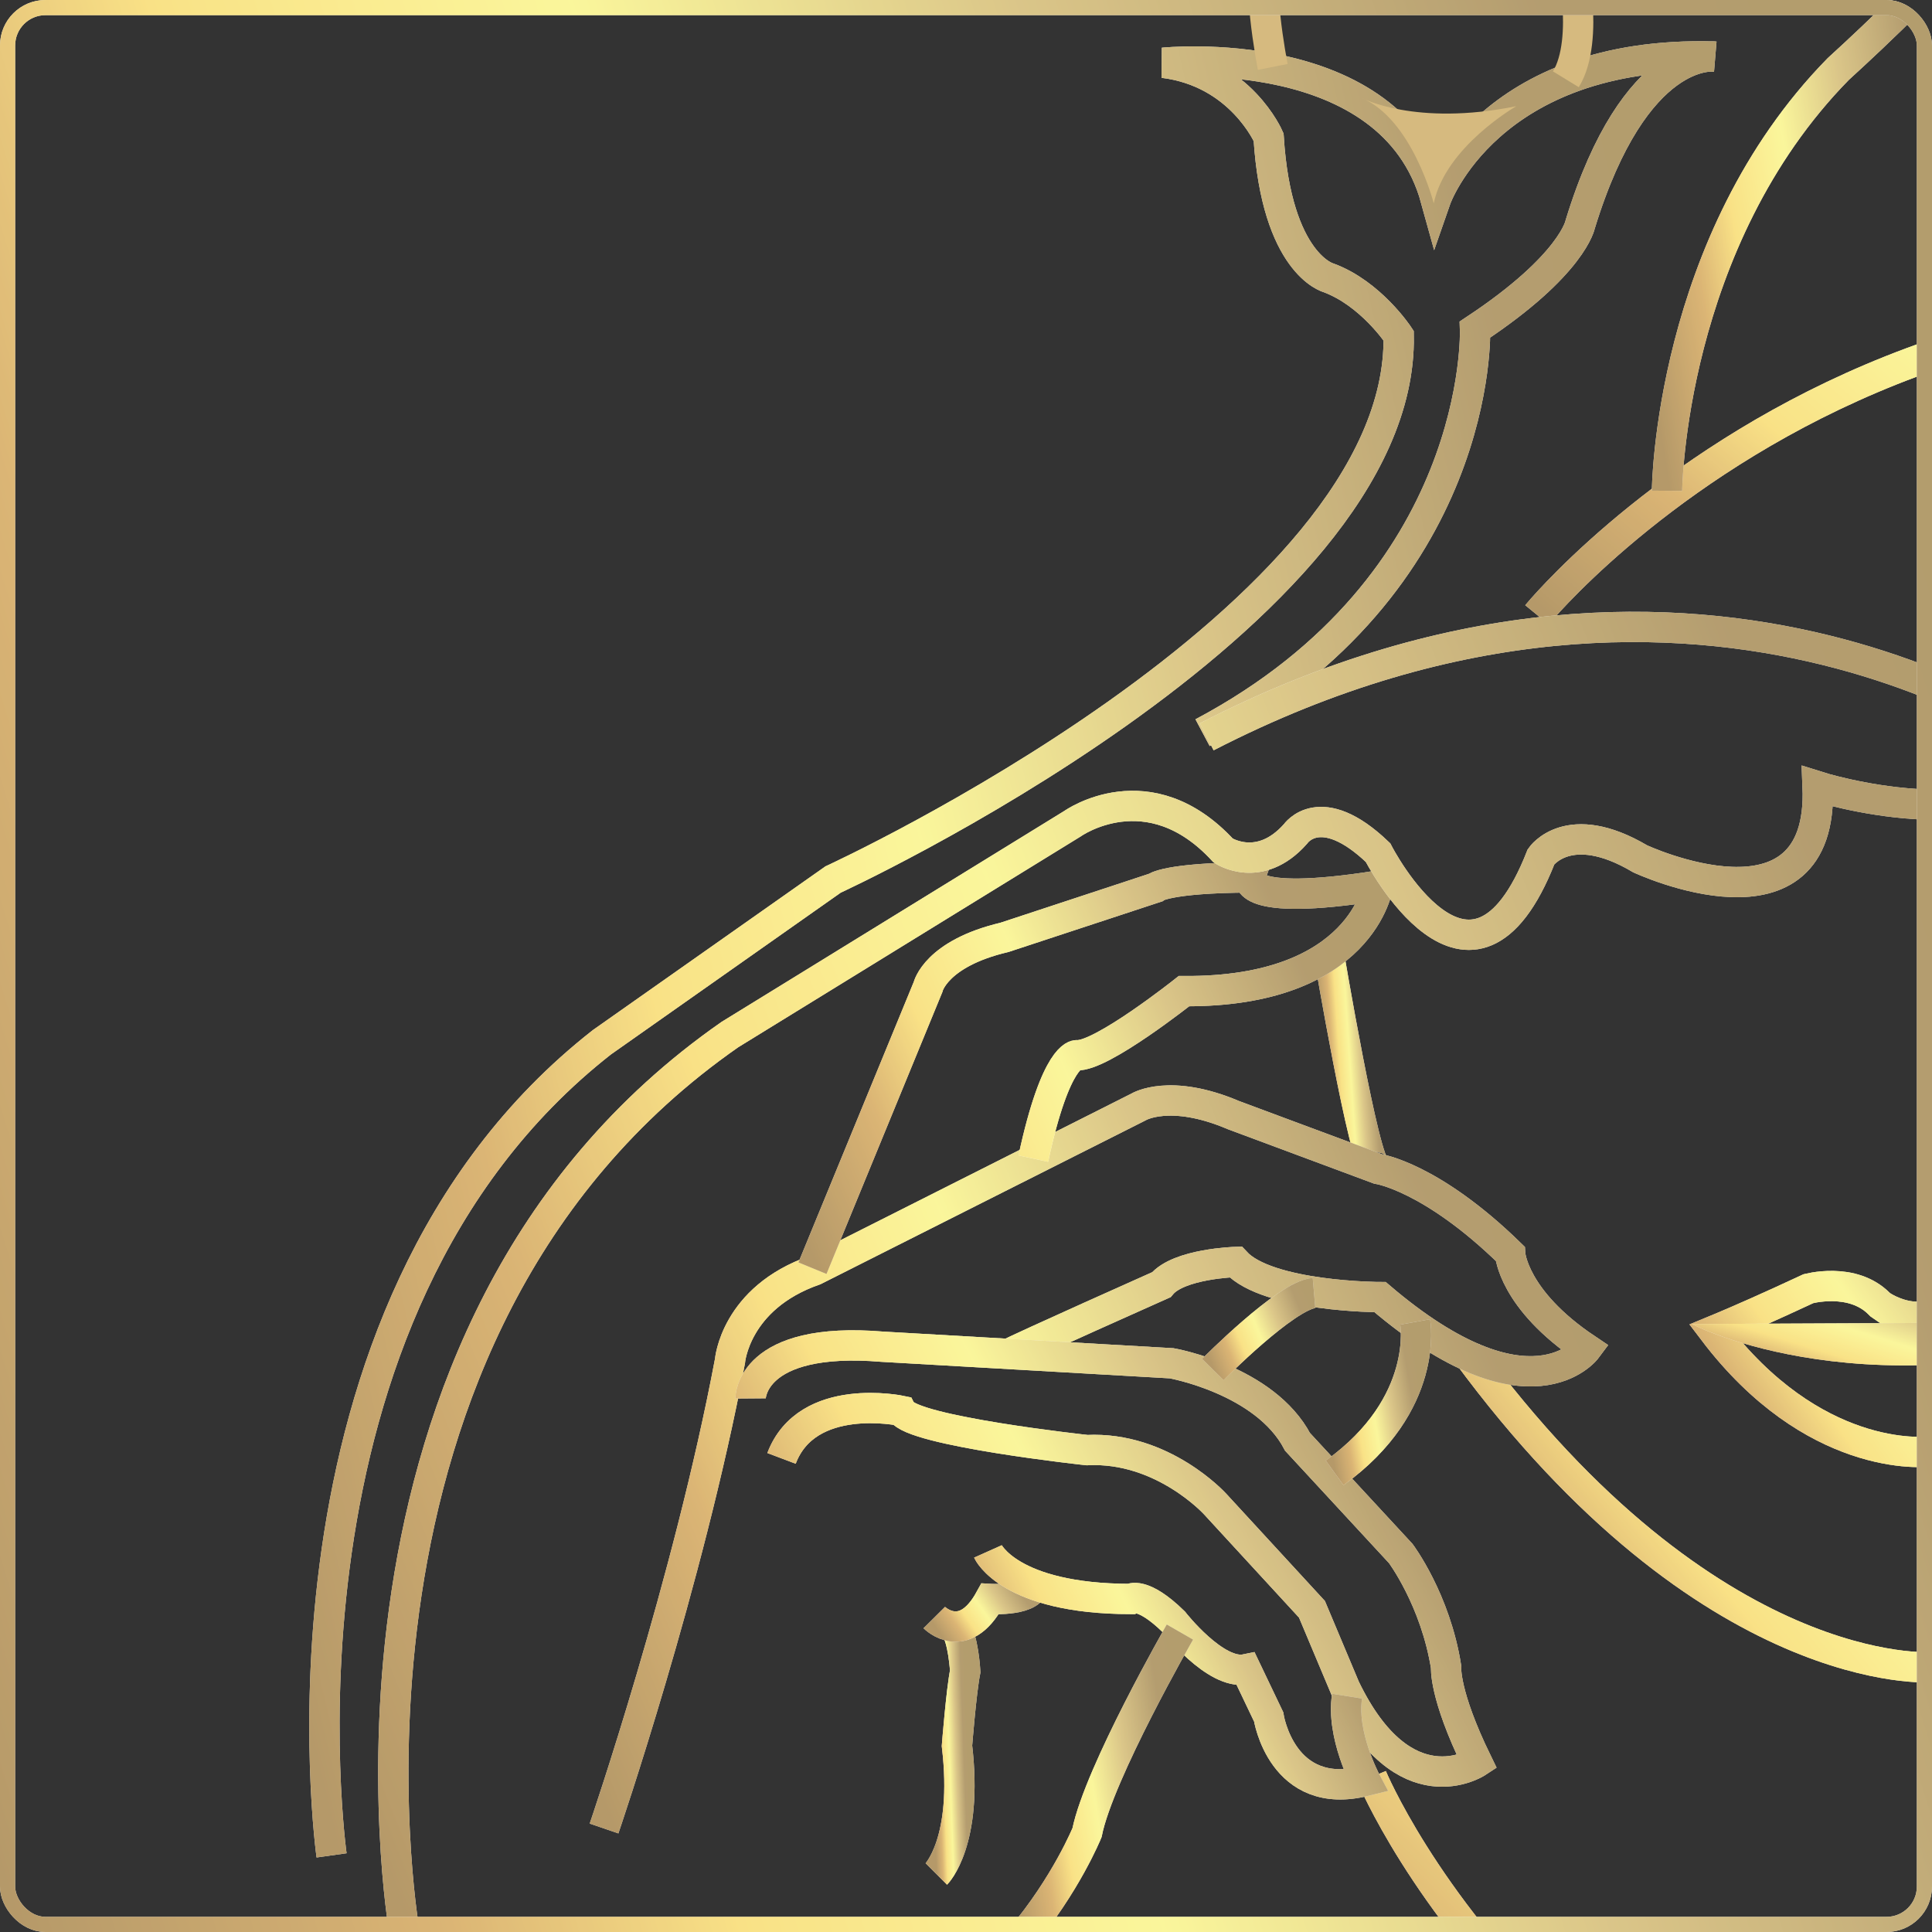 <?xml version="1.0" encoding="UTF-8"?> <svg xmlns="http://www.w3.org/2000/svg" width="510" height="510" viewBox="0 0 510 510" fill="none"><rect x="0" y="0" width="510" height="510" fill="#333333" stroke="none"/> <g clip-path="url(#clip0_129_81)"> <mask id="mask0_129_81" style="mask-type:alpha" maskUnits="userSpaceOnUse" x="-182" y="-24" width="1030" height="1032"> <path fill-rule="evenodd" clip-rule="evenodd" d="M-181.625 -24H847.621V1007.03H-181.625V-24Z" fill="#D6BA7F"></path> </mask> <g mask="url(#mask0_129_81)"> <path d="M362.133 469.032C362.133 469.032 415.702 598.82 592.602 610.937C592.602 610.937 756.103 612.577 818.715 482.677" stroke="white" stroke-width="8"></path> <path d="M362.133 469.032C362.133 469.032 415.702 598.82 592.602 610.937C592.602 610.937 756.103 612.577 818.715 482.677" stroke="url(#paint0_linear_129_81)" stroke-opacity="0.9" stroke-width="8"></path> <path d="M362.133 469.032C362.133 469.032 415.702 598.82 592.602 610.937C592.602 610.937 756.103 612.577 818.715 482.677" stroke="white" stroke-opacity="0.2" stroke-width="8" style="mix-blend-mode:lighten"></path> <path d="M405.719 162.296C405.719 162.296 523.189 18.832 718.46 111.539" stroke="white" stroke-width="8"></path> <path d="M405.719 162.296C405.719 162.296 523.189 18.832 718.46 111.539" stroke="url(#paint1_linear_129_81)" stroke-opacity="0.9" stroke-width="8"></path> <path d="M405.719 162.296C405.719 162.296 523.189 18.832 718.46 111.539" stroke="white" stroke-opacity="0.2" stroke-width="8" style="mix-blend-mode:lighten"></path> <path d="M608.409 374.608C608.409 374.608 557.391 441.745 509.789 440.101C509.789 440.101 451.368 444.332 387.199 357.141" stroke="white" stroke-width="8"></path> <path d="M608.409 374.608C608.409 374.608 557.391 441.745 509.789 440.101C509.789 440.101 451.368 444.332 387.199 357.141" stroke="url(#paint2_linear_129_81)" stroke-opacity="0.9" stroke-width="8"></path> <path d="M608.409 374.608C608.409 374.608 557.391 441.745 509.789 440.101C509.789 440.101 451.368 444.332 387.199 357.141" stroke="white" stroke-opacity="0.2" stroke-width="8" style="mix-blend-mode:lighten"></path> <path d="M350.688 251.261C350.688 251.261 360.257 308.157 363.217 308.025" stroke="white" stroke-width="8"></path> <path d="M350.688 251.261C350.688 251.261 360.257 308.157 363.217 308.025" stroke="url(#paint3_linear_129_81)" stroke-opacity="0.9" stroke-width="8"></path> <path d="M350.688 251.261C350.688 251.261 360.257 308.157 363.217 308.025" stroke="white" stroke-opacity="0.2" stroke-width="8" style="mix-blend-mode:lighten"></path> <path d="M508.757 383.193L508.727 383.196C508.69 383.2 508.621 383.207 508.523 383.215C508.325 383.231 508.006 383.252 507.576 383.267C506.714 383.297 505.408 383.301 503.732 383.184C500.379 382.949 495.554 382.229 489.842 380.269C479.275 376.641 465.479 368.7 452.298 351.326C452.944 351.06 453.659 350.763 454.445 350.433C459.234 348.42 466.672 345.169 477.372 340.181C477.421 340.169 477.476 340.156 477.539 340.141C477.86 340.065 478.351 339.958 478.977 339.853C480.235 339.641 481.995 339.442 483.984 339.486C488.009 339.576 492.56 340.644 496.055 344.145L496.309 344.4L496.605 344.605L498.886 341.319C496.605 344.605 496.607 344.606 496.609 344.608L496.612 344.61L496.62 344.616L496.639 344.629L496.688 344.662C496.726 344.687 496.774 344.719 496.832 344.756C496.947 344.83 497.101 344.927 497.292 345.04C497.672 345.264 498.202 345.557 498.855 345.864C500.144 346.469 502.008 347.175 504.206 347.474C506.424 347.776 509.058 347.672 511.753 346.562C514.242 345.536 516.554 343.745 518.546 341.056C518.901 340.862 519.41 340.601 520.056 340.314C521.523 339.662 523.667 338.887 526.308 338.429C531.514 337.527 538.759 337.831 546.804 343.016L546.81 343.02L546.937 343.105C547.046 343.179 547.204 343.285 547.406 343.418C547.809 343.686 548.387 344.065 549.093 344.519C550.502 345.424 552.44 346.635 554.537 347.847C556.462 348.959 558.583 350.106 560.584 351.02C560.315 351.324 560.033 351.641 559.738 351.969C556.732 355.304 552.419 359.768 547.191 364.283C536.588 373.441 522.853 382.26 508.975 383.173L509.059 385.732C508.743 383.195 508.745 383.195 508.747 383.194L508.751 383.194L508.757 383.193ZM508.757 383.193L508.759 383.193C508.76 383.193 508.76 383.193 508.757 383.193ZM517.965 341.392C517.962 341.394 517.964 341.393 517.968 341.39L517.965 341.392Z" stroke="white" stroke-width="8"></path> <path d="M508.757 383.193L508.727 383.196C508.69 383.2 508.621 383.207 508.523 383.215C508.325 383.231 508.006 383.252 507.576 383.267C506.714 383.297 505.408 383.301 503.732 383.184C500.379 382.949 495.554 382.229 489.842 380.269C479.275 376.641 465.479 368.7 452.298 351.326C452.944 351.06 453.659 350.763 454.445 350.433C459.234 348.42 466.672 345.169 477.372 340.181C477.421 340.169 477.476 340.156 477.539 340.141C477.86 340.065 478.351 339.958 478.977 339.853C480.235 339.641 481.995 339.442 483.984 339.486C488.009 339.576 492.56 340.644 496.055 344.145L496.309 344.4L496.605 344.605L498.886 341.319C496.605 344.605 496.607 344.606 496.609 344.608L496.612 344.61L496.62 344.616L496.639 344.629L496.688 344.662C496.726 344.687 496.774 344.719 496.832 344.756C496.947 344.83 497.101 344.927 497.292 345.04C497.672 345.264 498.202 345.557 498.855 345.864C500.144 346.469 502.008 347.175 504.206 347.474C506.424 347.776 509.058 347.672 511.753 346.562C514.242 345.536 516.554 343.745 518.546 341.056C518.901 340.862 519.41 340.601 520.056 340.314C521.523 339.662 523.667 338.887 526.308 338.429C531.514 337.527 538.759 337.831 546.804 343.016L546.81 343.02L546.937 343.105C547.046 343.179 547.204 343.285 547.406 343.418C547.809 343.686 548.387 344.065 549.093 344.519C550.502 345.424 552.44 346.635 554.537 347.847C556.462 348.959 558.583 350.106 560.584 351.02C560.315 351.324 560.033 351.641 559.738 351.969C556.732 355.304 552.419 359.768 547.191 364.283C536.588 373.441 522.853 382.26 508.975 383.173L509.059 385.732C508.743 383.195 508.745 383.195 508.747 383.194L508.751 383.194L508.757 383.193ZM508.757 383.193L508.759 383.193C508.76 383.193 508.76 383.193 508.757 383.193ZM517.965 341.392C517.962 341.394 517.964 341.393 517.968 341.39L517.965 341.392Z" stroke="url(#paint4_linear_129_81)" stroke-opacity="0.9" stroke-width="8"></path> <path d="M508.757 383.193L508.727 383.196C508.69 383.2 508.621 383.207 508.523 383.215C508.325 383.231 508.006 383.252 507.576 383.267C506.714 383.297 505.408 383.301 503.732 383.184C500.379 382.949 495.554 382.229 489.842 380.269C479.275 376.641 465.479 368.7 452.298 351.326C452.944 351.06 453.659 350.763 454.445 350.433C459.234 348.42 466.672 345.169 477.372 340.181C477.421 340.169 477.476 340.156 477.539 340.141C477.86 340.065 478.351 339.958 478.977 339.853C480.235 339.641 481.995 339.442 483.984 339.486C488.009 339.576 492.56 340.644 496.055 344.145L496.309 344.4L496.605 344.605L498.886 341.319C496.605 344.605 496.607 344.606 496.609 344.608L496.612 344.61L496.62 344.616L496.639 344.629L496.688 344.662C496.726 344.687 496.774 344.719 496.832 344.756C496.947 344.83 497.101 344.927 497.292 345.04C497.672 345.264 498.202 345.557 498.855 345.864C500.144 346.469 502.008 347.175 504.206 347.474C506.424 347.776 509.058 347.672 511.753 346.562C514.242 345.536 516.554 343.745 518.546 341.056C518.901 340.862 519.41 340.601 520.056 340.314C521.523 339.662 523.667 338.887 526.308 338.429C531.514 337.527 538.759 337.831 546.804 343.016L546.81 343.02L546.937 343.105C547.046 343.179 547.204 343.285 547.406 343.418C547.809 343.686 548.387 344.065 549.093 344.519C550.502 345.424 552.44 346.635 554.537 347.847C556.462 348.959 558.583 350.106 560.584 351.02C560.315 351.324 560.033 351.641 559.738 351.969C556.732 355.304 552.419 359.768 547.191 364.283C536.588 373.441 522.853 382.26 508.975 383.173L509.059 385.732C508.743 383.195 508.745 383.195 508.747 383.194L508.751 383.194L508.757 383.193ZM508.757 383.193L508.759 383.193C508.76 383.193 508.76 383.193 508.757 383.193ZM517.965 341.392C517.962 341.394 517.964 341.393 517.968 341.39L517.965 341.392Z" stroke="white" stroke-opacity="0.2" stroke-width="8" style="mix-blend-mode:lighten"></path> <path fill-rule="evenodd" clip-rule="evenodd" d="M446.578 349.503C446.578 349.503 494.291 374.451 566.99 348.957Z" fill="white"></path> <path fill-rule="evenodd" clip-rule="evenodd" d="M446.578 349.503C446.578 349.503 494.291 374.451 566.99 348.957Z" fill="url(#paint5_linear_129_81)" fill-opacity="0.9"></path> <path fill-rule="evenodd" clip-rule="evenodd" d="M446.578 349.503C446.578 349.503 494.291 374.451 566.99 348.957Z" fill="white" fill-opacity="0.2" style="mix-blend-mode:lighten"></path> <path d="M440.047 129.55C440.047 129.55 440.549 63.773 485.268 18.208C485.268 18.208 512.721 -6.647 515.782 -13.45" stroke="white" stroke-width="8"></path> <path d="M440.047 129.55C440.047 129.55 440.549 63.773 485.268 18.208C485.268 18.208 512.721 -6.647 515.782 -13.45" stroke="url(#paint6_linear_129_81)" stroke-opacity="0.9" stroke-width="8"></path> <path d="M440.047 129.55C440.047 129.55 440.549 63.773 485.268 18.208C485.268 18.208 512.721 -6.647 515.782 -13.45" stroke="white" stroke-opacity="0.2" stroke-width="8" style="mix-blend-mode:lighten"></path> <path d="M159.453 482.678C159.453 482.678 181.727 417.594 192.69 359.327C192.69 359.327 193.974 342.661 215.026 335.315L300.569 292.197C300.569 292.197 308.767 287.187 325.631 294.379L363.771 308.57C363.771 308.57 377.759 310.58 398.641 330.949C398.641 330.949 399.328 343.024 418.799 356.055C418.799 356.055 403.869 376.14 364.315 342.409C364.315 342.409 334.684 342.357 326.176 333.13C326.176 333.13 311.165 333.553 306.561 339.133C306.561 339.133 269.978 355.436 265.695 357.691" stroke="white" stroke-width="8"></path> <path d="M159.453 482.678C159.453 482.678 181.727 417.594 192.69 359.327C192.69 359.327 193.974 342.661 215.026 335.315L300.569 292.197C300.569 292.197 308.767 287.187 325.631 294.379L363.771 308.57C363.771 308.57 377.759 310.58 398.641 330.949C398.641 330.949 399.328 343.024 418.799 356.055C418.799 356.055 403.869 376.14 364.315 342.409C364.315 342.409 334.684 342.357 326.176 333.13C326.176 333.13 311.165 333.553 306.561 339.133C306.561 339.133 269.978 355.436 265.695 357.691" stroke="url(#paint7_linear_129_81)" stroke-opacity="0.9" stroke-width="8"></path> <path d="M159.453 482.678C159.453 482.678 181.727 417.594 192.69 359.327C192.69 359.327 193.974 342.661 215.026 335.315L300.569 292.197C300.569 292.197 308.767 287.187 325.631 294.379L363.771 308.57C363.771 308.57 377.759 310.58 398.641 330.949C398.641 330.949 399.328 343.024 418.799 356.055C418.799 356.055 403.869 376.14 364.315 342.409C364.315 342.409 334.684 342.357 326.176 333.13C326.176 333.13 311.165 333.553 306.561 339.133C306.561 339.133 269.978 355.436 265.695 357.691" stroke="white" stroke-opacity="0.2" stroke-width="8" style="mix-blend-mode:lighten"></path> <path d="M198.133 369.146C198.133 369.146 198.004 352.589 233.002 355.504L309.279 359.871C309.279 359.871 333.926 364.224 342.515 380.61L369.759 410.083C369.759 410.083 378.941 422.295 381.744 440.101C381.744 440.101 381.098 447.125 389.918 465.207C389.918 465.207 370.645 477.877 355.048 445.558L346.33 424.819L320.723 396.983C320.723 396.983 306.898 381.788 286.942 382.792C286.942 382.792 240.75 377.799 237.906 372.422C237.906 372.422 213.042 367.126 206.303 384.977" stroke="white" stroke-width="8"></path> <path d="M198.133 369.146C198.133 369.146 198.004 352.589 233.002 355.504L309.279 359.871C309.279 359.871 333.926 364.224 342.515 380.61L369.759 410.083C369.759 410.083 378.941 422.295 381.744 440.101C381.744 440.101 381.098 447.125 389.918 465.207C389.918 465.207 370.645 477.877 355.048 445.558L346.33 424.819L320.723 396.983C320.723 396.983 306.898 381.788 286.942 382.792C286.942 382.792 240.75 377.799 237.906 372.422C237.906 372.422 213.042 367.126 206.303 384.977" stroke="url(#paint8_linear_129_81)" stroke-opacity="0.9" stroke-width="8"></path> <path d="M198.133 369.146C198.133 369.146 198.004 352.589 233.002 355.504L309.279 359.871C309.279 359.871 333.926 364.224 342.515 380.61L369.759 410.083C369.759 410.083 378.941 422.295 381.744 440.101C381.744 440.101 381.098 447.125 389.918 465.207C389.918 465.207 370.645 477.877 355.048 445.558L346.33 424.819L320.723 396.983C320.723 396.983 306.898 381.788 286.942 382.792C286.942 382.792 240.75 377.799 237.906 372.422C237.906 372.422 213.042 367.126 206.303 384.977" stroke="white" stroke-opacity="0.2" stroke-width="8" style="mix-blend-mode:lighten"></path> <path d="M247.168 494.681C247.168 494.681 255.628 486.234 252.616 460.841C252.616 460.841 253.754 446.395 254.794 441.193C254.794 441.193 254.267 432.159 252.071 429.733" stroke="white" stroke-width="8"></path> <path d="M247.168 494.681C247.168 494.681 255.628 486.234 252.616 460.841C252.616 460.841 253.754 446.395 254.794 441.193C254.794 441.193 254.267 432.159 252.071 429.733" stroke="url(#paint9_linear_129_81)" stroke-opacity="0.9" stroke-width="8"></path> <path d="M247.168 494.681C247.168 494.681 255.628 486.234 252.616 460.841C252.616 460.841 253.754 446.395 254.794 441.193C254.794 441.193 254.267 432.159 252.071 429.733" stroke="white" stroke-opacity="0.2" stroke-width="8" style="mix-blend-mode:lighten"></path> <path d="M246.629 426.999C246.629 426.999 254.366 434.796 261.34 422.087C261.34 422.087 273.457 422.804 272.78 417.72" stroke="white" stroke-width="8"></path> <path d="M246.629 426.999C246.629 426.999 254.366 434.796 261.34 422.087C261.34 422.087 273.457 422.804 272.78 417.72" stroke="url(#paint10_linear_129_81)" stroke-opacity="0.9" stroke-width="8"></path> <path d="M246.629 426.999C246.629 426.999 254.366 434.796 261.34 422.087C261.34 422.087 273.457 422.804 272.78 417.72" stroke="white" stroke-opacity="0.2" stroke-width="8" style="mix-blend-mode:lighten"></path> <path d="M260.789 409.541C260.789 409.541 266.394 422.04 298.384 422.092C298.384 422.092 301.473 419.928 309.825 428.098C309.825 428.098 320.913 442.317 328.895 440.65L334.891 453.204C334.891 453.204 338.308 475.744 360.498 470.122C360.498 470.122 353.978 457.868 355.594 447.747" stroke="white" stroke-width="8"></path> <path d="M260.789 409.541C260.789 409.541 266.394 422.04 298.384 422.092C298.384 422.092 301.473 419.928 309.825 428.098C309.825 428.098 320.913 442.317 328.895 440.65L334.891 453.204C334.891 453.204 338.308 475.744 360.498 470.122C360.498 470.122 353.978 457.868 355.594 447.747" stroke="url(#paint11_linear_129_81)" stroke-opacity="0.9" stroke-width="8"></path> <path d="M260.789 409.541C260.789 409.541 266.394 422.04 298.384 422.092C298.384 422.092 301.473 419.928 309.825 428.098C309.825 428.098 320.913 442.317 328.895 440.65L334.891 453.204C334.891 453.204 338.308 475.744 360.498 470.122C360.498 470.122 353.978 457.868 355.594 447.747" stroke="white" stroke-opacity="0.2" stroke-width="8" style="mix-blend-mode:lighten"></path> <path d="M320.168 361.514C320.168 361.514 339.514 341.943 346.864 341.321" stroke="white" stroke-width="8"></path> <path d="M320.168 361.514C320.168 361.514 339.514 341.943 346.864 341.321" stroke="url(#paint12_linear_129_81)" stroke-opacity="0.9" stroke-width="8"></path> <path d="M320.168 361.514C320.168 361.514 339.514 341.943 346.864 341.321" stroke="white" stroke-opacity="0.2" stroke-width="8" style="mix-blend-mode:lighten"></path> <path d="M373.568 348.957C373.568 348.957 377.518 370.658 352.316 388.803" stroke="white" stroke-width="8"></path> <path d="M373.568 348.957C373.568 348.957 377.518 370.658 352.316 388.803" stroke="url(#paint13_linear_129_81)" stroke-opacity="0.9" stroke-width="8"></path> <path d="M373.568 348.957C373.568 348.957 377.518 370.658 352.316 388.803" stroke="white" stroke-opacity="0.2" stroke-width="8" style="mix-blend-mode:lighten"></path> <path d="M311.466 430.825C311.466 430.825 290.128 467.989 286.948 483.767C286.948 483.767 281.392 497.479 269.512 511.603" stroke="white" stroke-width="8"></path> <path d="M311.466 430.825C311.466 430.825 290.128 467.989 286.948 483.767C286.948 483.767 281.392 497.479 269.512 511.603" stroke="url(#paint14_linear_129_81)" stroke-opacity="0.9" stroke-width="8"></path> <path d="M311.466 430.825C311.466 430.825 290.128 467.989 286.948 483.767C286.948 483.767 281.392 497.479 269.512 511.603" stroke="white" stroke-opacity="0.2" stroke-width="8" style="mix-blend-mode:lighten"></path> <path d="M214.473 334.768L244.983 260.541C244.983 260.541 246.965 251.731 265.142 247.444L304.915 234.344C304.915 234.344 307.763 231.733 329.981 231.614C329.981 231.614 327.154 239.595 363.762 233.799C363.762 233.799 359.685 261.932 312.545 261.635C312.545 261.635 290.69 278.987 284.212 278.553C284.212 278.553 278.743 278.088 272.771 305.844" stroke="white" stroke-width="8"></path> <path d="M214.473 334.768L244.983 260.541C244.983 260.541 246.965 251.731 265.142 247.444L304.915 234.344C304.915 234.344 307.763 231.733 329.981 231.614C329.981 231.614 327.154 239.595 363.762 233.799C363.762 233.799 359.685 261.932 312.545 261.635C312.545 261.635 290.69 278.987 284.212 278.553C284.212 278.553 278.743 278.088 272.771 305.844" stroke="url(#paint15_linear_129_81)" stroke-opacity="0.9" stroke-width="8"></path> <path d="M214.473 334.768L244.983 260.541C244.983 260.541 246.965 251.731 265.142 247.444L304.915 234.344C304.915 234.344 307.763 231.733 329.981 231.614C329.981 231.614 327.154 239.595 363.762 233.799C363.762 233.799 359.685 261.932 312.545 261.635C312.545 261.635 290.69 278.987 284.212 278.553C284.212 278.553 278.743 278.088 272.771 305.844" stroke="white" stroke-opacity="0.2" stroke-width="8" style="mix-blend-mode:lighten"></path> <path d="M87.527 489.77C87.527 489.77 67.361 346.778 158.903 275.117L219.924 232.16C219.924 232.16 370.536 162.992 369.213 88.615C369.213 88.615 361.88 77.465 350.688 73.333C350.688 73.333 336.979 69.777 334.888 36.221C334.888 36.221 327.513 19.079 307.1 16.573C307.1 16.573 367.367 10.325 379.02 52.594C379.02 52.594 392.719 13.223 452.574 14.933C452.574 14.933 431.62 12.031 417.157 59.142C417.157 59.142 415.265 69.84 389.372 86.978C389.372 86.978 391.773 153.968 317.451 193.408" stroke="white" stroke-width="8"></path> <path d="M87.527 489.77C87.527 489.77 67.361 346.778 158.903 275.117L219.924 232.16C219.924 232.16 370.536 162.992 369.213 88.615C369.213 88.615 361.88 77.465 350.688 73.333C350.688 73.333 336.979 69.777 334.888 36.221C334.888 36.221 327.513 19.079 307.1 16.573C307.1 16.573 367.367 10.325 379.02 52.594C379.02 52.594 392.719 13.223 452.574 14.933C452.574 14.933 431.62 12.031 417.157 59.142C417.157 59.142 415.265 69.84 389.372 86.978C389.372 86.978 391.773 153.968 317.451 193.408" stroke="url(#paint16_linear_129_81)" stroke-opacity="0.9" stroke-width="8"></path> <path d="M87.527 489.77C87.527 489.77 67.361 346.778 158.903 275.117L219.924 232.16C219.924 232.16 370.536 162.992 369.213 88.615C369.213 88.615 361.88 77.465 350.688 73.333C350.688 73.333 336.979 69.777 334.888 36.221C334.888 36.221 327.513 19.079 307.1 16.573C307.1 16.573 367.367 10.325 379.02 52.594C379.02 52.594 392.719 13.223 452.574 14.933C452.574 14.933 431.62 12.031 417.157 59.142C417.157 59.142 415.265 69.84 389.372 86.978C389.372 86.978 391.773 153.968 317.451 193.408" stroke="white" stroke-opacity="0.2" stroke-width="8" style="mix-blend-mode:lighten"></path> <path fill-rule="evenodd" clip-rule="evenodd" d="M359.406 25.845C359.406 25.845 373.618 33.456 400.268 28.03C400.268 28.03 381.561 38.721 378.476 53.681C378.476 53.681 372.773 31.428 359.406 25.845Z" fill="#D6BA7F"></path> <path d="M335.978 17.664C335.978 17.664 330.847 -8.302 335.433 -11.264" stroke="#D6BA7F" stroke-width="8"></path> <path d="M414.436 -12.359C414.663 -11.999 419.829 10.334 413.348 20.931" stroke="#D6BA7F" stroke-width="8"></path> <path d="M106.594 508.877C106.594 508.877 79.852 351.69 192.681 273.097L283.123 217.428C283.123 217.428 303.191 203.121 322.896 224.521C322.896 224.521 332.449 230.877 341.966 220.154C341.966 220.154 348.496 210.442 363.762 225.067C363.762 225.067 388.388 273.139 406.802 226.157C406.802 226.157 414.044 215.498 432.957 226.703C432.957 226.703 481.549 249.375 479.811 207.603C479.811 207.603 526.788 222.525 545.739 199.961C545.739 199.961 451.269 126.178 318.537 194.503" stroke="white" stroke-width="8"></path> <path d="M106.594 508.877C106.594 508.877 79.852 351.69 192.681 273.097L283.123 217.428C283.123 217.428 303.191 203.121 322.896 224.521C322.896 224.521 332.449 230.877 341.966 220.154C341.966 220.154 348.496 210.442 363.762 225.067C363.762 225.067 388.388 273.139 406.802 226.157C406.802 226.157 414.044 215.498 432.957 226.703C432.957 226.703 481.549 249.375 479.811 207.603C479.811 207.603 526.788 222.525 545.739 199.961C545.739 199.961 451.269 126.178 318.537 194.503" stroke="url(#paint17_linear_129_81)" stroke-opacity="0.9" stroke-width="8"></path> <path d="M106.594 508.877C106.594 508.877 79.852 351.69 192.681 273.097L283.123 217.428C283.123 217.428 303.191 203.121 322.896 224.521C322.896 224.521 332.449 230.877 341.966 220.154C341.966 220.154 348.496 210.442 363.762 225.067C363.762 225.067 388.388 273.139 406.802 226.157C406.802 226.157 414.044 215.498 432.957 226.703C432.957 226.703 481.549 249.375 479.811 207.603C479.811 207.603 526.788 222.525 545.739 199.961C545.739 199.961 451.269 126.178 318.537 194.503" stroke="white" stroke-opacity="0.2" stroke-width="8" style="mix-blend-mode:lighten"></path> </g> </g> <rect x="2" y="2" width="506" height="506" rx="10" stroke="white" stroke-width="4"></rect> <rect x="2" y="2" width="506" height="506" rx="10" stroke="url(#paint18_linear_129_81)" stroke-opacity="0.9" stroke-width="4"></rect> <rect x="2" y="2" width="506" height="506" rx="10" stroke="white" stroke-opacity="0.2" stroke-width="4" style="mix-blend-mode:lighten"></rect> <defs> <linearGradient id="paint0_linear_129_81" x1="818.715" y1="469.032" x2="519.17" y2="765.649" gradientUnits="userSpaceOnUse"> <stop stop-color="#967734"></stop> <stop offset="0.156" stop-color="#977738"></stop> <stop offset="0.365" stop-color="#CDB05B"></stop> <stop offset="0.542" stop-color="#F9F375"></stop> <stop offset="0.708" stop-color="#F8D758"></stop> <stop offset="0.828" stop-color="#CD983F"></stop> <stop offset="1" stop-color="#99722F"></stop> </linearGradient> <linearGradient id="paint1_linear_129_81" x1="718.46" y1="80.345" x2="547.676" y2="280.927" gradientUnits="userSpaceOnUse"> <stop stop-color="#967734"></stop> <stop offset="0.156" stop-color="#977738"></stop> <stop offset="0.365" stop-color="#CDB05B"></stop> <stop offset="0.542" stop-color="#F9F375"></stop> <stop offset="0.708" stop-color="#F8D758"></stop> <stop offset="0.828" stop-color="#CD983F"></stop> <stop offset="1" stop-color="#99722F"></stop> </linearGradient> <linearGradient id="paint2_linear_129_81" x1="608.409" y1="357.141" x2="436.594" y2="498.083" gradientUnits="userSpaceOnUse"> <stop stop-color="#967734"></stop> <stop offset="0.156" stop-color="#977738"></stop> <stop offset="0.365" stop-color="#CDB05B"></stop> <stop offset="0.542" stop-color="#F9F375"></stop> <stop offset="0.708" stop-color="#F8D758"></stop> <stop offset="0.828" stop-color="#CD983F"></stop> <stop offset="1" stop-color="#99722F"></stop> </linearGradient> <linearGradient id="paint3_linear_129_81" x1="363.217" y1="251.261" x2="347.012" y2="252.362" gradientUnits="userSpaceOnUse"> <stop stop-color="#967734"></stop> <stop offset="0.156" stop-color="#977738"></stop> <stop offset="0.365" stop-color="#CDB05B"></stop> <stop offset="0.542" stop-color="#F9F375"></stop> <stop offset="0.708" stop-color="#F8D758"></stop> <stop offset="0.828" stop-color="#CD983F"></stop> <stop offset="1" stop-color="#99722F"></stop> </linearGradient> <linearGradient id="paint4_linear_129_81" x1="567.536" y1="334.035" x2="461.802" y2="408.283" gradientUnits="userSpaceOnUse"> <stop stop-color="#967734"></stop> <stop offset="0.156" stop-color="#977738"></stop> <stop offset="0.365" stop-color="#CDB05B"></stop> <stop offset="0.542" stop-color="#F9F375"></stop> <stop offset="0.708" stop-color="#F8D758"></stop> <stop offset="0.828" stop-color="#CD983F"></stop> <stop offset="1" stop-color="#99722F"></stop> </linearGradient> <linearGradient id="paint5_linear_129_81" x1="566.99" y1="348.957" x2="553.304" y2="393.161" gradientUnits="userSpaceOnUse"> <stop stop-color="#967734"></stop> <stop offset="0.156" stop-color="#977738"></stop> <stop offset="0.365" stop-color="#CDB05B"></stop> <stop offset="0.542" stop-color="#F9F375"></stop> <stop offset="0.708" stop-color="#F8D758"></stop> <stop offset="0.828" stop-color="#CD983F"></stop> <stop offset="1" stop-color="#99722F"></stop> </linearGradient> <linearGradient id="paint6_linear_129_81" x1="515.782" y1="-13.45" x2="419.922" y2="2.175" gradientUnits="userSpaceOnUse"> <stop stop-color="#967734"></stop> <stop offset="0.156" stop-color="#977738"></stop> <stop offset="0.365" stop-color="#CDB05B"></stop> <stop offset="0.542" stop-color="#F9F375"></stop> <stop offset="0.708" stop-color="#F8D758"></stop> <stop offset="0.828" stop-color="#CD983F"></stop> <stop offset="1" stop-color="#99722F"></stop> </linearGradient> <linearGradient id="paint7_linear_129_81" x1="418.799" y1="290.499" x2="131.393" y2="409.867" gradientUnits="userSpaceOnUse"> <stop stop-color="#967734"></stop> <stop offset="0.156" stop-color="#977738"></stop> <stop offset="0.365" stop-color="#CDB05B"></stop> <stop offset="0.542" stop-color="#F9F375"></stop> <stop offset="0.708" stop-color="#F8D758"></stop> <stop offset="0.828" stop-color="#CD983F"></stop> <stop offset="1" stop-color="#99722F"></stop> </linearGradient> <linearGradient id="paint8_linear_129_81" x1="389.918" y1="355.16" x2="194.515" y2="457.686" gradientUnits="userSpaceOnUse"> <stop stop-color="#967734"></stop> <stop offset="0.156" stop-color="#977738"></stop> <stop offset="0.365" stop-color="#CDB05B"></stop> <stop offset="0.542" stop-color="#F9F375"></stop> <stop offset="0.708" stop-color="#F8D758"></stop> <stop offset="0.828" stop-color="#CD983F"></stop> <stop offset="1" stop-color="#99722F"></stop> </linearGradient> <linearGradient id="paint9_linear_129_81" x1="254.794" y1="429.733" x2="244.898" y2="430.09" gradientUnits="userSpaceOnUse"> <stop stop-color="#967734"></stop> <stop offset="0.156" stop-color="#977738"></stop> <stop offset="0.365" stop-color="#CDB05B"></stop> <stop offset="0.542" stop-color="#F9F375"></stop> <stop offset="0.708" stop-color="#F8D758"></stop> <stop offset="0.828" stop-color="#CD983F"></stop> <stop offset="1" stop-color="#99722F"></stop> </linearGradient> <linearGradient id="paint10_linear_129_81" x1="272.808" y1="417.72" x2="249.803" y2="433.636" gradientUnits="userSpaceOnUse"> <stop stop-color="#967734"></stop> <stop offset="0.156" stop-color="#977738"></stop> <stop offset="0.365" stop-color="#CDB05B"></stop> <stop offset="0.542" stop-color="#F9F375"></stop> <stop offset="0.708" stop-color="#F8D758"></stop> <stop offset="0.828" stop-color="#CD983F"></stop> <stop offset="1" stop-color="#99722F"></stop> </linearGradient> <linearGradient id="paint11_linear_129_81" x1="360.498" y1="409.541" x2="256.779" y2="461.309" gradientUnits="userSpaceOnUse"> <stop stop-color="#967734"></stop> <stop offset="0.156" stop-color="#977738"></stop> <stop offset="0.365" stop-color="#CDB05B"></stop> <stop offset="0.542" stop-color="#F9F375"></stop> <stop offset="0.708" stop-color="#F8D758"></stop> <stop offset="0.828" stop-color="#CD983F"></stop> <stop offset="1" stop-color="#99722F"></stop> </linearGradient> <linearGradient id="paint12_linear_129_81" x1="346.864" y1="341.321" x2="317.103" y2="353.429" gradientUnits="userSpaceOnUse"> <stop stop-color="#967734"></stop> <stop offset="0.156" stop-color="#977738"></stop> <stop offset="0.365" stop-color="#CDB05B"></stop> <stop offset="0.542" stop-color="#F9F375"></stop> <stop offset="0.708" stop-color="#F8D758"></stop> <stop offset="0.828" stop-color="#CD983F"></stop> <stop offset="1" stop-color="#99722F"></stop> </linearGradient> <linearGradient id="paint13_linear_129_81" x1="373.793" y1="348.957" x2="346.635" y2="353.462" gradientUnits="userSpaceOnUse"> <stop stop-color="#967734"></stop> <stop offset="0.156" stop-color="#977738"></stop> <stop offset="0.365" stop-color="#CDB05B"></stop> <stop offset="0.542" stop-color="#F9F375"></stop> <stop offset="0.708" stop-color="#F8D758"></stop> <stop offset="0.828" stop-color="#CD983F"></stop> <stop offset="1" stop-color="#99722F"></stop> </linearGradient> <linearGradient id="paint14_linear_129_81" x1="311.466" y1="430.825" x2="258.31" y2="439.321" gradientUnits="userSpaceOnUse"> <stop stop-color="#967734"></stop> <stop offset="0.156" stop-color="#977738"></stop> <stop offset="0.365" stop-color="#CDB05B"></stop> <stop offset="0.542" stop-color="#F9F375"></stop> <stop offset="0.708" stop-color="#F8D758"></stop> <stop offset="0.828" stop-color="#CD983F"></stop> <stop offset="1" stop-color="#99722F"></stop> </linearGradient> <linearGradient id="paint15_linear_129_81" x1="363.762" y1="231.614" x2="201.895" y2="303.711" gradientUnits="userSpaceOnUse"> <stop stop-color="#967734"></stop> <stop offset="0.156" stop-color="#977738"></stop> <stop offset="0.365" stop-color="#CDB05B"></stop> <stop offset="0.542" stop-color="#F9F375"></stop> <stop offset="0.708" stop-color="#F8D758"></stop> <stop offset="0.828" stop-color="#CD983F"></stop> <stop offset="1" stop-color="#99722F"></stop> </linearGradient> <linearGradient id="paint16_linear_129_81" x1="452.574" y1="14.879" x2="1.314" y2="122.188" gradientUnits="userSpaceOnUse"> <stop stop-color="#967734"></stop> <stop offset="0.156" stop-color="#977738"></stop> <stop offset="0.365" stop-color="#CDB05B"></stop> <stop offset="0.542" stop-color="#F9F375"></stop> <stop offset="0.708" stop-color="#F8D758"></stop> <stop offset="0.828" stop-color="#CD983F"></stop> <stop offset="1" stop-color="#99722F"></stop> </linearGradient> <linearGradient id="paint17_linear_129_81" x1="545.739" y1="165.49" x2="49.399" y2="362.073" gradientUnits="userSpaceOnUse"> <stop stop-color="#967734"></stop> <stop offset="0.156" stop-color="#977738"></stop> <stop offset="0.365" stop-color="#CDB05B"></stop> <stop offset="0.542" stop-color="#F9F375"></stop> <stop offset="0.708" stop-color="#F8D758"></stop> <stop offset="0.828" stop-color="#CD983F"></stop> <stop offset="1" stop-color="#99722F"></stop> </linearGradient> <linearGradient id="paint18_linear_129_81" x1="510" y1="2.40185e-05" x2="-95.336" y2="186.301" gradientUnits="userSpaceOnUse"> <stop stop-color="#967734"></stop> <stop offset="0.156" stop-color="#977738"></stop> <stop offset="0.365" stop-color="#CDB05B"></stop> <stop offset="0.542" stop-color="#F9F375"></stop> <stop offset="0.708" stop-color="#F8D758"></stop> <stop offset="0.828" stop-color="#CD983F"></stop> <stop offset="1" stop-color="#99722F"></stop> </linearGradient> <clipPath id="clip0_129_81"> <rect width="510" height="510" rx="12" fill="white"></rect> </clipPath> </defs> </svg> 